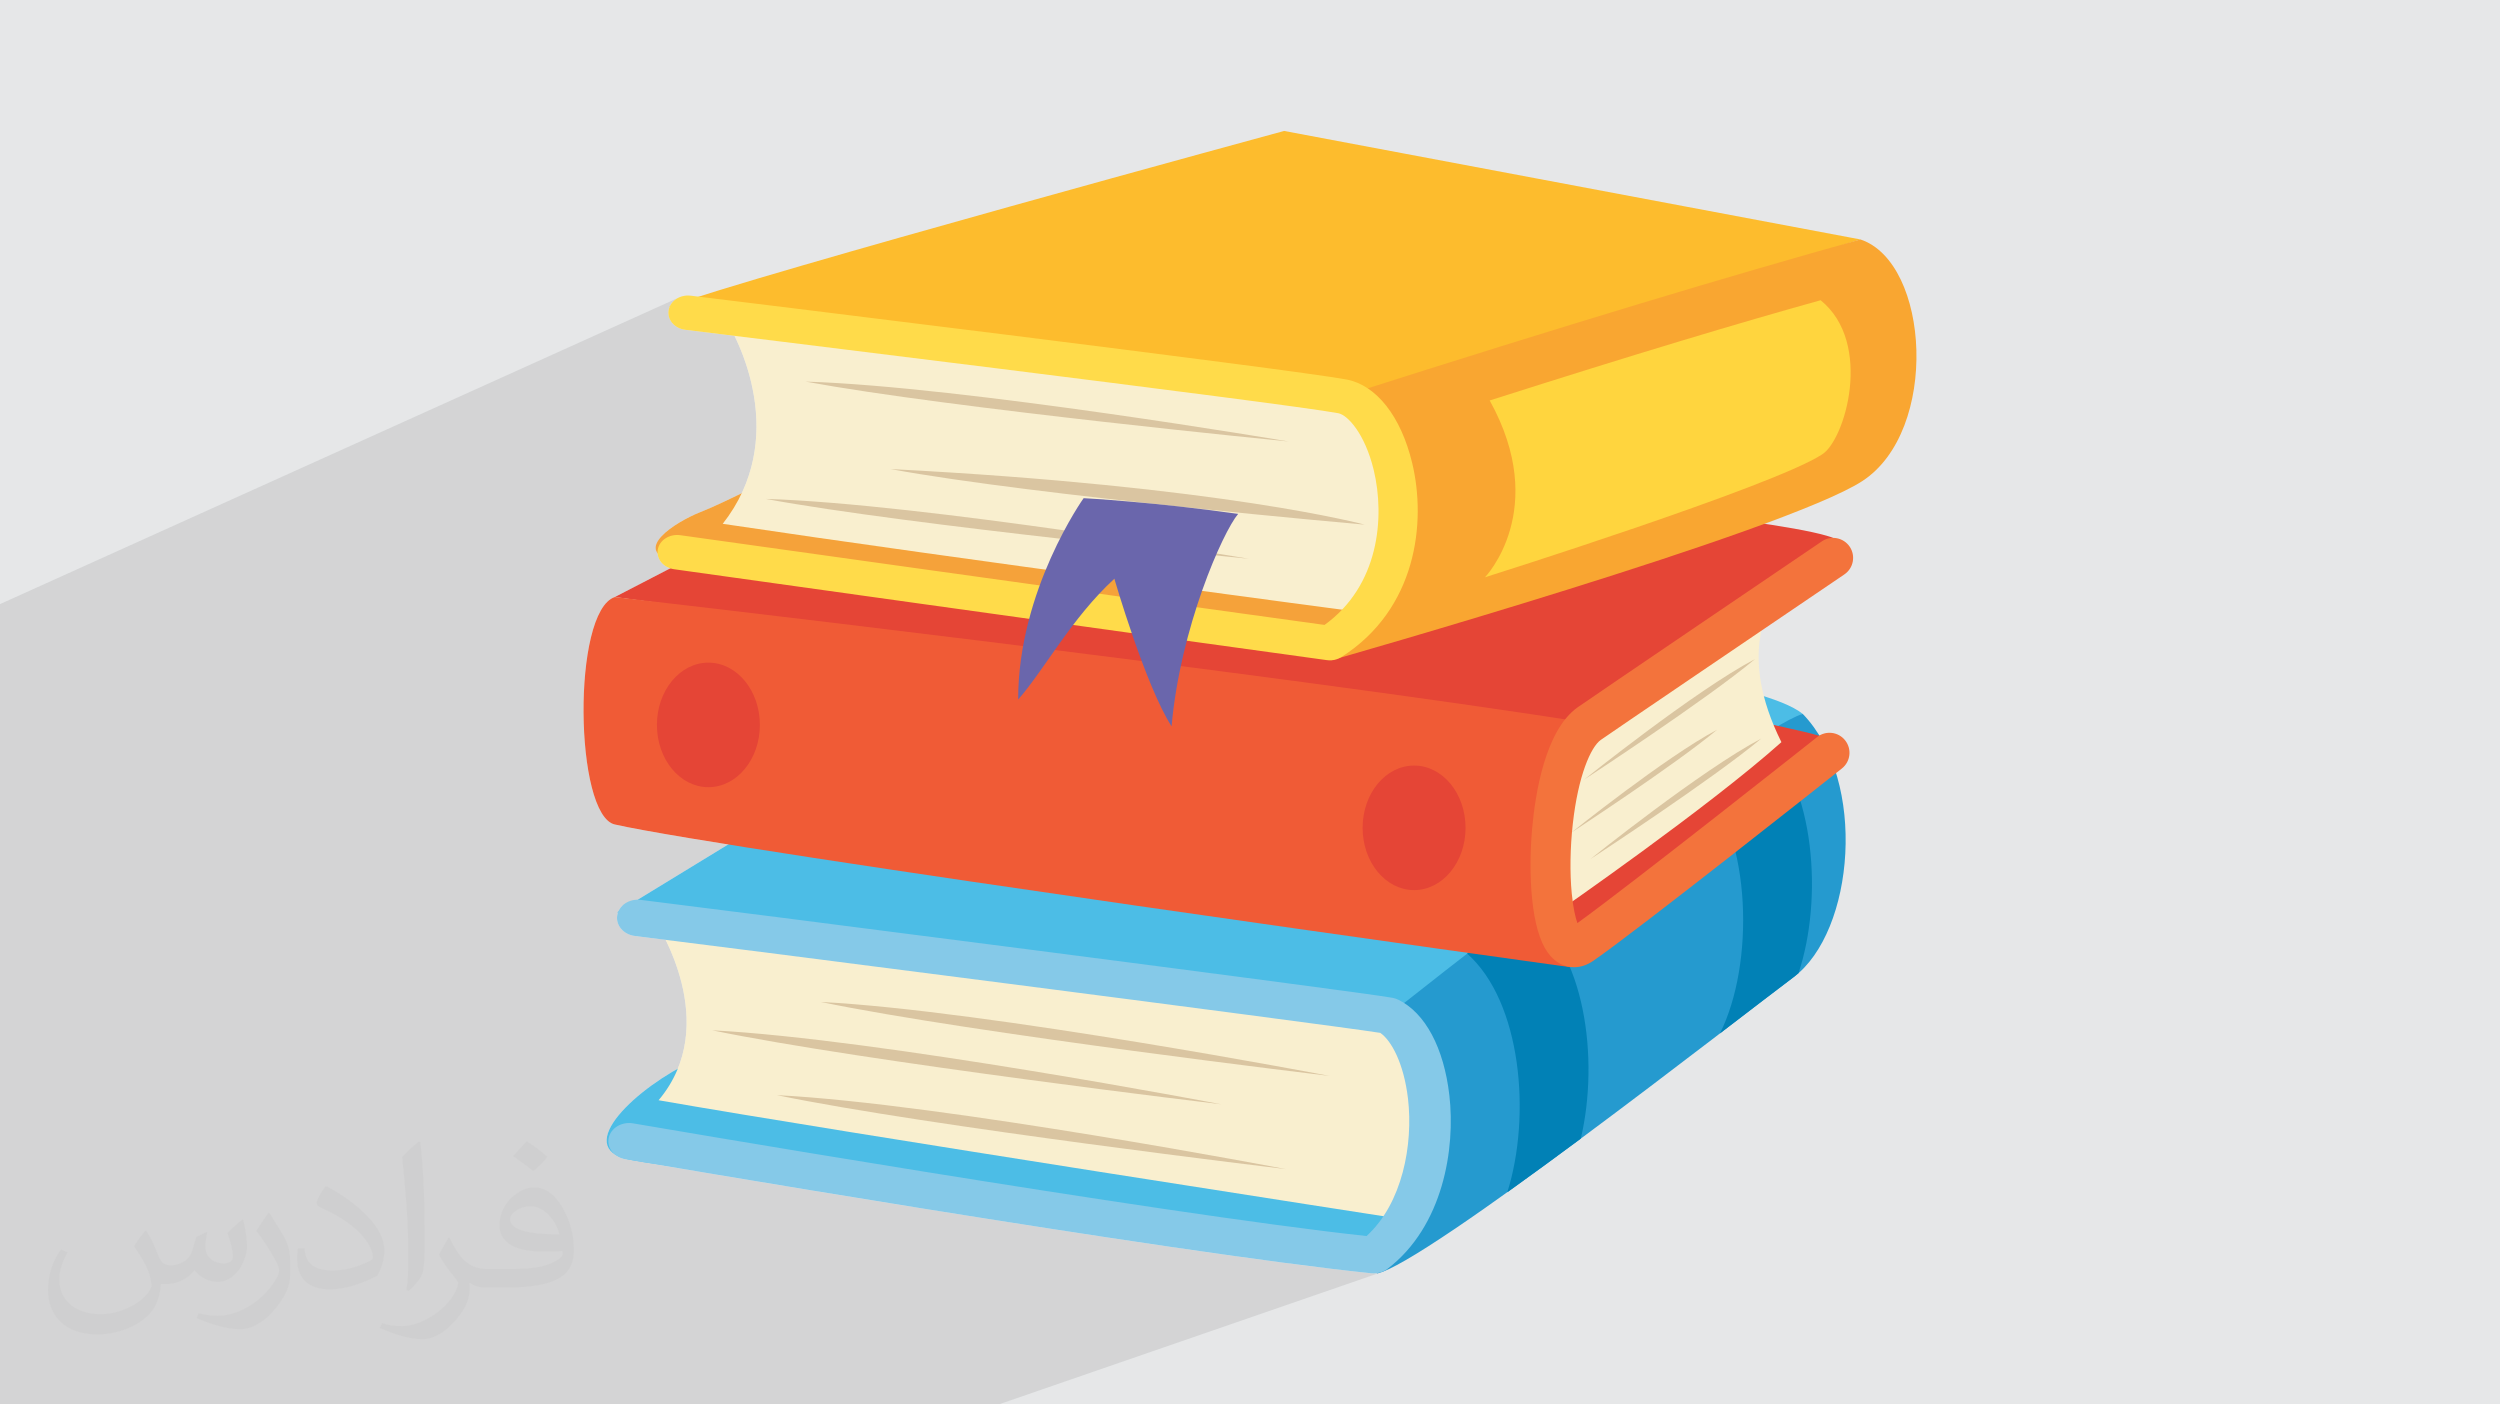 <?xml version="1.0" encoding="UTF-8"?>
<!DOCTYPE svg PUBLIC "-//W3C//DTD SVG 1.1//EN" "http://www.w3.org/Graphics/SVG/1.1/DTD/svg11.dtd">
<!-- Creator: CorelDRAW -->
<svg xmlns="http://www.w3.org/2000/svg" xml:space="preserve" width="94.192mm" height="52.917mm" version="1.1" style="shape-rendering:geometricPrecision; text-rendering:geometricPrecision; image-rendering:optimizeQuality; fill-rule:evenodd; clip-rule:evenodd"
viewBox="0 0 9419.16 5291.66"
 xmlns:xlink="http://www.w3.org/1999/xlink"
 xmlns:xodm="http://www.corel.com/coreldraw/odm/2003">
 <defs>
  <style type="text/css">
   <![CDATA[
    .fil0 {fill:#E6E7E8}
    .fil15 {fill:#FFDB4A;fill-rule:nonzero}
    .fil13 {fill:#FFD53E;fill-rule:nonzero}
    .fil11 {fill:#FDBC2D;fill-rule:nonzero}
    .fil12 {fill:#F9A631;fill-rule:nonzero}
    .fil17 {fill:#F3733C;fill-rule:nonzero}
    .fil10 {fill:#F05B36;fill-rule:nonzero}
    .fil9 {fill:#E54536;fill-rule:nonzero}
    .fil14 {fill:#F5A23A;fill-rule:nonzero}
    .fil6 {fill:#F9EFCF;fill-rule:nonzero}
    .fil8 {fill:#DAC5A1;fill-rule:nonzero}
    .fil7 {fill:#85C9E8;fill-rule:nonzero}
    .fil3 {fill:#4CBDE6;fill-rule:nonzero}
    .fil16 {fill:#6A66AC;fill-rule:nonzero}
    .fil4 {fill:#259ACF;fill-rule:nonzero}
    .fil5 {fill:#0181B6;fill-rule:nonzero}
    .fil2 {fill:#373435;fill-opacity:0.031}
    .fil1 {fill:#373435;fill-opacity:0.102}
   ]]>
  </style>
 </defs>
 <g id="Layer_x0020_1">
  <polygon class="fil0" points="-0,0 9419.16,0 9419.16,5291.66 -0,5291.66 "/>
  <polygon class="fil1" points="-0,4367.6 -0,4366.62 -0,4352.08 -0,4345.69 -0,4285.02 -0,4051.28 -0,3240.54 -0,3222.9 -0,3149.91 -0,3070.16 -0,3069.42 -0,3065.94 -0,2499.84 -0,2400.7 -0,2305.09 -0,2293.67 -0,2292.66 -0,2292.41 -0,2276.04 2554.74,1122.33 2544.89,1128.4 2536.27,1135.81 2529.1,1144.41 2523.57,1154.06 2521.08,1155.18 2522.98,1155.39 2522.29,1157.06 2521.66,1158.75 2521.07,1160.46 2520.54,1162.19 2520.06,1163.95 2519.63,1165.73 2519.26,1167.52 2518.94,1169.34 2518.37,1182.5 2520.72,1195.1 2525.75,1206.86 2533.19,1217.47 2542.79,1226.64 2554.3,1234.09 2567.46,1239.5 2582.01,1242.59 2583.49,1242.77 2586.47,1243.14 2590.91,1243.68 2596.79,1244.4 2604.06,1245.29 2612.69,1246.35 2622.67,1247.57 2633.95,1248.95 2646.5,1250.49 2660.3,1252.18 2675.31,1254.02 2691.49,1256.01 2708.83,1258.13 2727.28,1260.4 2746.81,1262.8 2767.4,1265.33 2773.6,1278.29 2779.78,1291.8 2785.9,1305.84 2791.93,1320.41 2797.83,1335.47 2803.59,1351 2809.15,1367 2814.5,1383.43 2819.6,1400.28 2824.42,1417.52 2828.93,1435.15 2833.09,1453.14 2836.87,1471.46 2840.24,1490.11 2843.18,1509.06 2845.64,1528.28 2847.59,1547.77 2849.01,1567.51 2849.86,1587.46 2850.11,1607.62 2849.72,1627.96 2848.67,1648.46 2846.93,1669.11 2844.45,1689.89 2841.22,1710.77 2837.19,1731.73 2832.34,1752.76 2826.64,1773.84 2820.04,1794.94 2812.53,1816.05 2804.06,1837.15 2794.61,1858.22 2784.12,1863.35 2773.58,1868.48 2763.02,1873.59 2752.48,1878.65 2741.99,1883.65 2731.58,1888.57 2721.29,1893.4 2711.15,1898.1 2701.19,1902.67 2691.46,1907.08 2681.97,1911.32 2672.78,1915.37 2601.88,1946 2592.4,1950.69 2575.99,1959.46 2559.73,1968.87 2543.92,1978.81 2528.87,1989.17 2514.88,1999.85 2502.26,2010.76 2491.3,2021.77 2482.32,2032.79 2475.6,2043.71 2471.46,2054.44 2470.2,2064.85 2472.12,2074.86 2477.52,2084.35 2478.93,2093.75 2481.84,2102.75 2486.16,2111.22 2491.78,2119.03 2498.6,2126.08 2506.52,2132.22 2515.45,2137.35 2525.27,2141.33 2316.49,2249.4 2301.76,2256.52 2288.04,2267.56 2275.33,2282.26 2263.61,2300.35 2252.88,2321.57 2243.14,2345.64 2234.37,2372.32 2226.58,2401.32 2219.76,2432.39 2213.9,2465.25 2208.99,2499.65 2205.03,2535.32 2202.02,2571.99 2199.95,2609.4 2198.81,2647.28 2198.6,2685.37 2199.31,2723.4 2200.93,2761.1 2203.46,2798.22 2206.9,2834.48 2211.23,2869.62 2216.46,2903.38 2222.57,2935.49 2229.56,2965.67 2237.43,2993.68 2246.16,3019.24 2255.76,3042.09 2266.22,3061.96 2277.52,3078.59 2289.67,3091.71 2302.67,3101.05 2316.49,3106.36 2323.68,3107.95 2331.31,3109.6 2339.4,3111.31 2347.92,3113.07 2356.87,3114.88 2366.25,3116.75 2376.06,3118.67 2386.28,3120.64 2396.92,3122.66 2407.96,3124.73 2419.41,3126.86 2431.25,3129.03 2443.49,3131.25 2456.11,3133.52 2469.11,3135.83 2482.49,3138.2 2496.24,3140.6 2510.35,3143.06 2524.83,3145.55 2539.66,3148.09 2554.84,3150.68 2570.36,3153.3 2586.23,3155.97 2602.42,3158.68 2618.95,3161.43 2635.8,3164.21 2652.97,3167.04 2670.45,3169.91 2688.24,3172.81 2706.33,3175.75 2724.72,3178.72 2743.4,3181.73 2402.82,3389.73 2344.37,3413.14 2341.25,3416.16 2334.72,3424.82 2329.69,3434.39 2324.78,3437.39 2328.34,3437.87 2327.88,3439.23 2327.45,3440.59 2327.04,3441.97 2326.67,3443.37 2326.33,3444.77 2326.03,3446.19 2325.75,3447.62 2325.51,3449.06 2324.92,3462.95 2327.42,3476.25 2332.75,3488.67 2340.63,3499.88 2350.8,3509.58 2362.99,3517.45 2376.92,3523.19 2392.33,3526.48 2396.61,3527 2401.31,3527.57 2406.42,3528.2 2411.93,3528.88 2417.84,3529.61 2424.15,3530.39 2430.85,3531.22 2437.93,3532.1 2445.39,3533.03 2453.23,3534.01 2461.43,3535.04 2470,3536.11 2478.92,3537.23 2488.2,3538.39 2497.83,3539.61 2507.8,3540.86 2512.36,3550.23 2517.05,3560.19 2521.84,3570.71 2526.68,3581.77 2531.56,3593.35 2533.01,3596.94 6648.37,1973.42 6664.16,1967.58 6679.73,1961.78 6695.09,1956.01 6710.22,1950.29 6725.11,1944.61 6739.77,1938.97 6754.18,1933.37 6768.34,1927.82 2533.55,3598.3 2536.42,3605.43 2541.25,3617.99 2546.01,3631 2550.67,3644.45 2555.19,3658.32 2559.54,3672.58 2563.69,3687.22 2567.61,3702.2 2571.26,3717.52 2574.61,3733.15 2577.62,3749.08 2580.27,3765.27 2582.52,3781.71 2584.34,3798.37 2585.7,3815.25 2586.56,3832.31 2586.88,3849.53 2586.65,3866.9 2585.82,3884.39 2584.36,3901.98 2582.24,3919.66 2579.43,3937.39 2575.89,3955.17 2571.59,3972.96 2566.49,3990.75 2560.58,4008.52 2553.8,4026.24 2537.87,4035.36 2522.02,4044.84 2506.27,4054.64 2490.69,4064.74 2475.32,4075.11 2460.21,4085.72 2445.41,4096.54 2430.96,4107.54 2416.91,4118.69 2403.31,4129.96 2390.21,4141.31 2377.66,4152.73 2365.7,4164.18 2354.38,4175.63 2343.75,4187.05 2333.85,4198.42 2324.74,4209.69 2316.46,4220.85 2309.07,4231.86 2302.6,4242.7 2297.1,4253.32 2292.63,4263.72 2289.23,4273.84 2286.95,4283.67 2285.83,4293.17 2285.93,4302.32 2287.29,4311.08 2289.97,4319.43 2294,4327.34 2299.43,4334.77 2306.32,4341.7 2314.71,4348.09 2318.86,4351.53 2323.31,4354.71 2328.03,4357.61 2333.02,4360.21 2338.26,4362.49 2343.74,4364.44 2349.44,4366.04 2355.36,4367.27 2363.02,4368.59 2381.82,4371.81 2411.13,4376.81 2450.39,4383.5 2498.98,4391.75 2528.64,4396.77 6867.15,2765.43 6854.78,2771.27 2530.62,4397.1 2556.32,4401.45 2621.81,4412.5 2694.85,4424.77 2774.85,4438.16 2861.22,4452.56 2953.35,4467.85 3050.66,4483.92 3152.55,4500.67 3258.42,4517.97 3367.67,4535.72 3479.72,4553.8 3593.97,4572.11 3709.82,4590.53 3826.68,4608.94 3943.95,4627.24 4061.04,4645.32 4177.35,4663.06 4292.29,4680.36 4405.25,4697.09 4515.66,4713.15 4622.91,4728.43 4726.4,4742.81 4825.54,4756.18 4894.73,4765.18 5679.03,4491.94 5679.01,4492.01 4894.86,4765.19 4919.74,4768.43 5008.41,4779.45 5090.93,4789.13 5166.73,4797.35 5167.89,4797.46 5169.04,4797.55 5170.18,4797.62 5171.32,4797.67 5172.45,4797.71 5173.59,4797.73 5174.71,4797.75 5175.84,4797.75 5177.35,4797.74 5178.86,4797.7 5180.36,4797.63 5181.86,4797.55 5183.36,4797.43 5184.85,4797.29 5186.34,4797.13 5187.82,4796.95 5187.18,4798.33 5193.68,4796.8 5200.92,4794.61 3761.92,5291.66 3759.04,5291.66 3755.8,5291.66 3746.43,5291.66 3736.49,5291.66 3383.68,5291.66 3383.51,5291.66 151.41,5291.66 148.7,5291.66 -0,5291.66 -0,5258.1 -0,5225.41 -0,5007.85 -0,4597.7 -0,4596.22 -0,4534.03 -0,4477.26 -0,4378.91 -0,4369.4 "/>
  <path class="fil2" d="M550.85 4636.82c17.98,27.25 29.64,53.44 41.02,82.55 8.46,16.94 12.95,48.16 52.65,48.16 11.63,0 28.32,-3.43 43.13,-11.63 16.66,-8.74 29.36,-21.97 35.99,-42.06l15.87 -53.44 38.63 -19.05 2.64 2.64c-5.28,20.12 -6.6,39.42 -6.6,54.51 0,44.7 38.63,61.65 69.32,61.65 17.98,0 34.14,-8.74 34.14,-25.15 0,-21.16 -8.99,-57.15 -20.65,-89.43 17.98,-17.98 35.99,-35.99 56.62,-50.55l3.17 1.6c8.99,38.1 14.02,75.67 14.02,100.81 0,24.61 -10.85,51.87 -19.84,69.6 -18.52,34.92 -51.33,62.71 -91.01,62.71 -30.15,0 -63.75,-15.09 -86.79,-43.13l-1.32 0c-21.69,27 -55.3,51.33 -109.02,51.33l-16.66 0c-2.64,35.46 -10.31,60.58 -21.97,83.08 -32,62.43 -127,106.63 -216.43,106.63 -124.36,0 -186.79,-71.7 -186.79,-167.21 0,-59 19.3,-113.77 48.95,-152.65l24.33 10.06c-18.52,35.46 -30.96,68.78 -30.96,101.6 0,89.43 72.77,132.03 156.64,132.03 77.8,0 174.09,-49.48 191.57,-106.88 -6.6,-62.71 -30.15,-92.07 -66.14,-149.22 10.85,-19.05 24.87,-38.1 42.34,-58.47l3.17 0 0 0 0 0 -0.02 -0.09zm1434.31 -336.55c26.19,16.41 51.87,35.71 76.99,57.94 -14.02,19.84 -31.5,37.85 -53.19,53.72 -25.15,-20.37 -50.27,-37.85 -75.95,-56.36 17.45,-19.58 34.67,-38.35 52.12,-55.3l0 0 0 0 0 0 0 0 0 0 0.03 0zm13.49 244.48c-42.34,0 -76.99,27.79 -76.99,48.41 0,44.2 84.66,57.94 186,57.4 -12.7,-51.87 -57.15,-105.84 -109.02,-105.84l0.01 0.03zm-95 236.55c55.04,0 103.2,-1.6 139.95,-10.85 41.02,-10.31 75.67,-30.96 75.67,-45.24 0,-3.71 0,-8.2 -1.32,-11.91 -23.01,2.11 -49.48,2.11 -72.49,2.11 -74.6,0 -131.75,-16.94 -154.25,-58.75 -5.56,-11.63 -9.52,-24.61 -9.52,-39.42 0,-40.49 17.45,-79.91 48.16,-107.16 25.65,-22.48 53.97,-36.5 82.8,-36.5 52.12,0 93.65,41.81 122.76,107.7 15.87,35.99 26.72,77.52 26.72,129.92 0,34.92 -9.52,64.29 -31.22,85.98 -40.49,39.17 -115.09,53.97 -229.39,53.97l-51.87 0 0 0 -13.49 0c-28.32,0 -48.69,-5.03 -64.82,-17.45l-2.64 0c0.79,6.6 1.32,12.95 1.32,19.05 0,25.65 -8.46,58.47 -25.65,84.66 -50.8,75.41 -105.84,108.2 -153.47,108.2 -48.16,0 -107.16,-18.52 -160.35,-42.6l9.52 -18.52c17.2,7.14 41.02,11.91 73.81,11.91 85.98,0 198.96,-82.55 212.98,-163.25 -3.17,-6.6 -8.99,-15.34 -17.2,-24.61 -25.15,-29.9 -41.02,-54.76 -55.83,-80.95 12.7,-25.15 24.33,-45.24 35.18,-63.5l4.5 -0.53c36.78,74.88 70.1,117.73 144.45,117.73l11.63 0 0 0 53.97 0 0 0 0 0 0 0 0 0 0 0 0.09 0.01zm-372.54 79.12c6.35,-34.39 6.88,-73.02 6.88,-109.02l0 -53.44c0,-99.75 -12.7,-244.73 -23.01,-339.19 17.98,-19.3 43.13,-42.06 62.97,-57.4l5.82 1.6c13.49,118.8 16.66,256.39 16.66,383.64 0,33.35 -1.32,65.89 -4.5,89.69 -1.85,30.15 -19.3,52.91 -56.62,87.83l-8.2 -3.71zm-383.38 -157.43c1.85,46.84 24.87,83.62 105.31,83.62 50.01,0 92.33,-12.95 139.17,-35.18 8.46,-3.71 12.95,-8.74 12.95,-12.95 0,-29.36 -22.48,-68.25 -60.32,-103.71 -36.78,-33.35 -85.47,-62.71 -130.96,-82.3 -15.62,-6.6 -20.65,-13.49 -20.65,-20.12 0,-13.49 17.98,-41.81 32.82,-62.18l5.03 -0.53c52.12,27.25 110.34,67.74 153.47,112.7 39.17,41.53 63.5,83.62 63.5,129.39 0,33.86 -10.31,65.61 -27,95.25 -57.15,28.83 -118.01,50.8 -178.33,50.8 -73.28,0 -123.29,-34.39 -123.29,-115.09 0,-8.74 0,-22.22 3.17,-39.7l25.15 0 0 0 0 0 0 0 0 0 0 0 -0.02 0zm-132.57 -133.1l45.52 73.56c16.66,27.25 32.28,56.9 32.28,103.71l0 59.79c0,48.41 -30.96,100.28 -80.95,151.61 -39.17,34.67 -73.81,49.48 -105.84,49.48 -47.62,0 -102.13,-14.81 -165.1,-41.81l7.14 -18.52c19.84,5.28 42.85,9.78 71.17,9.78 90.5,-0.53 183.08,-66.67 225.42,-147.37 5.03,-9.27 6.88,-17.98 6.88,-24.08 0,-9.27 -5.03,-19.58 -8.99,-28.83 -23.01,-43.38 -48.69,-83.08 -76.99,-119.86 14.81,-23.29 29.64,-45.77 45.77,-68l3.71 0.53 0 0 0 0 0 0 0 0 0 0 -0.02 0.01z"/>
  <g id="_1915494905056">
   <path class="fil3" d="M2324.78 3437.4l1774.51 -1083.73c0,0 2397.12,99.52 2692.83,336.08 -321.74,228.91 -1561.94,1136.85 -1561.94,1136.85l-2905.4 -389.2z"/>
   <path class="fil4" d="M5230.18 3826.6c0,0 1353.19,-1075.82 1561.94,-1136.85 243.59,251.83 195.62,820.17 -34.83,992.14 -207.45,154.91 -1388.35,1081.05 -1570.1,1116.45 191.38,-412.13 225.65,-811.44 42.99,-971.74z"/>
   <path class="fil5" d="M6643.98 2769.37c-66.16,41.85 -147.24,97.4 -236.98,161.2 195.79,225.48 203.2,703.91 73.17,963.01 128.4,-98.22 228.99,-175.72 277.12,-211.69 6.53,-4.82 12.8,-9.96 18.92,-15.34 93.16,-279.48 62.74,-705.22 -132.23,-897.18z"/>
   <path class="fil5" d="M5955.96 4289.87c70.73,-300.53 15.67,-712.57 -205.33,-862.66 0,0 108.5,-86.31 272.15,-214.14 -176.86,133.21 -353.55,269.52 -495.08,379.82 205.56,181.83 241.87,612.39 151.32,899.13 88.51,-63.31 182.57,-132.16 276.94,-202.15z"/>
   <path class="fil3" d="M2611.8 3996.44c-208.79,97.32 -458.81,326.31 -243.58,372.23 215.31,45.69 2807.63,360.49 2807.63,360.49l169.52 -240.4 -2733.57 -492.32z"/>
   <path class="fil6" d="M2474.81 3481.37c0,0 247.89,377.7 6.54,663.95 684.99,120.25 2792.32,446.47 2792.32,446.47 0,0 260.88,-406.42 -32.63,-738.43 -476.17,-91.61 -2766.23,-371.99 -2766.23,-371.99z"/>
   <path class="fil7" d="M5175.85 4797.76c18.76,0 37.04,-5.79 51.4,-16.8 209.97,-160.3 256.96,-453.08 233.38,-655.22 -20.79,-178.25 -90.71,-309.08 -192.01,-359.01 -6.87,-3.35 -14.29,-5.72 -22.04,-7.27 -126.29,-23.73 -2582.54,-338.78 -2832.87,-369.05 -42.91,-5.3 -82.32,20.97 -88.21,58.66 -5.93,37.52 24.01,72.19 66.83,77.42 236.15,28.55 2580.24,329.24 2808.08,365.04 41.03,27.98 88.76,113.73 104.5,248.17 20.07,172.93 -21.3,394.41 -156.22,517.34 -790.06,-85.66 -2743.25,-421.18 -2763.19,-424.52 -42.36,-7.34 -83.56,16.89 -91.91,54.09 -8.32,37.2 19.32,73.34 61.78,80.68 20.29,3.51 2040.87,350.53 2811.35,430.07 3.1,0.32 6.12,0.4 9.13,0.4z"/>
   <path class="fil8" d="M5010.83 4053.95c0,0 -1290.49,-246.68 -1918.7,-278.99 571.02,118.2 1918.7,278.99 1918.7,278.99z"/>
   <path class="fil8" d="M4602.06 4160.74c0,0 -1290.59,-246.69 -1918.79,-278.92 571.02,118.22 1918.79,278.92 1918.79,278.92z"/>
   <path class="fil8" d="M4845.64 4404.97c0,0 -1290.55,-246.68 -1918.86,-278.9 571.12,118.2 1918.86,278.9 1918.86,278.9z"/>
   <path class="fil9" d="M5979.79 3524.37c317,-243.18 857.27,-604.24 948.96,-697.98 33.21,-53.1 -226.04,-81.98 -463.1,-146.18 -187.79,-50.9 -825.79,694.47 -825.79,694.47l339.93 149.69z"/>
   <path class="fil6" d="M6720.17 2189.46c-59.22,88.1 -174.24,273.03 -8.41,606.68 -276.29,246.85 -841.04,637.59 -841.04,637.59 0,0 -168.53,-482.52 38.18,-761.26 305.25,-218.71 811.27,-483.01 811.27,-483.01z"/>
   <path class="fil9" d="M6024.25 2746.7l-3707.76 -497.29 1102.58 -570.7c0,0 3434.31,241.54 3514.1,363.42 36.05,55.07 -908.92,704.57 -908.92,704.57z"/>
   <path class="fil10" d="M2316.49 2249.41c-162.49,54.08 -151.9,822.85 0,856.96 440.17,98.95 3599.67,537.67 3599.67,537.67 0,0 -201.16,-551.13 109.64,-913.82 -1273.32,-201.74 -3709.31,-480.81 -3709.31,-480.81z"/>
   <path class="fil9" d="M2862.96 2731.2c0,129.62 -86.83,234.69 -193.95,234.69 -107.12,0 -193.95,-105.07 -193.95,-234.69 0,-129.54 86.83,-234.61 193.95,-234.61 107.12,0 193.95,105.07 193.95,234.61z"/>
   <path class="fil9" d="M5521.74 3119.01c0,129.54 -86.8,234.61 -193.9,234.61 -107.2,0 -194,-105.07 -194,-234.61 0,-129.63 86.8,-234.69 194,-234.69 107.1,0 193.9,105.06 193.9,234.69z"/>
   <path class="fil8" d="M5991.38 3237.3c0,0 419.13,-336.59 644.84,-454.95 -183.29,153.52 -644.84,454.95 -644.84,454.95z"/>
   <path class="fil8" d="M5967.79 2937.75c0,0 419.31,-336.58 644.94,-454.87 -183.29,153.45 -644.94,454.87 -644.94,454.87z"/>
   <path class="fil8" d="M5919.75 3137.28c0,0 357.47,-286.98 549.82,-387.97 -156.3,131.01 -549.82,387.97 -549.82,387.97z"/>
   <path class="fil11" d="M7009.36 902.11l-2171.23 -408.78c0,0 -1996.43,543.05 -2317.53,661.82 564.71,62.99 2572.94,352.41 2572.94,352.41l1915.82 -605.45z"/>
   <path class="fil12" d="M7009.36 902.11c261.6,86.87 298.49,721.13 7.1,910.47 -291.4,189.41 -2001.47,675.28 -2001.47,675.28 0,0 452.34,-445.9 42.5,-994.49 862.1,-275 1467.14,-456.25 1951.87,-591.26z"/>
   <path class="fil13" d="M6859.5 1131.17c199.94,162.01 91.36,529.84 4.49,581.55 -186.07,120.97 -1269.08,462.29 -1269.08,462.29 0,0 245.96,-254.76 17.79,-666.14 550.63,-175.64 937.14,-291.48 1246.8,-377.7z"/>
   <path class="fil14" d="M2944.22 1782.56c0,0 -208.54,108.98 -304.71,146.67 -96.18,37.85 -261.65,144.47 -104.34,184.69 205.6,52.44 2475.24,309.01 2475.24,309.01l179.23 -172.46 -2245.42 -467.91z"/>
   <path class="fil6" d="M2715.74 1177.02c75.46,104.24 256.54,479.25 7.26,796.5 874.41,131.02 2383.92,330.3 2383.92,330.3 0,0 394.43,-363.18 -13.38,-796.26 -555.44,-77.99 -2377.8,-330.54 -2377.8,-330.54z"/>
   <path class="fil15" d="M5014.99 2487.86c14.03,-0.82 27.49,-5.06 38.91,-12.32 283.48,-180.53 320.76,-506.91 266.59,-731.74 -42.42,-175.46 -134.93,-292.93 -247.42,-313.98 -209.08,-39.15 -2378.35,-304.52 -2470.6,-315.78 -40.55,-4.98 -77.88,19.82 -83.53,55.31 -5.65,35.56 22.63,68.36 63.08,73.25 22.6,2.77 2256.28,275.97 2460.05,314.23 35.65,6.69 100.59,77.5 133.62,213.9 43.32,180.03 19.25,436.51 -185.25,583.75 -862.11,-118.53 -2411.59,-335.76 -2427.36,-338.05 -40.49,-5.63 -78.36,18.44 -84.74,53.84 -6.49,35.4 20.98,68.76 61.32,74.4 16.01,2.21 1603.77,224.91 2459.34,342.46 5.3,0.73 10.69,0.98 15.99,0.73z"/>
   <path class="fil8" d="M4855.43 1663.45c0,0 -1225.87,-207.61 -1820.4,-225.72 542.67,100.5 1820.4,225.72 1820.4,225.72z"/>
   <path class="fil8" d="M5141.43 1976.71c0,0 -529.43,-144.56 -1786.37,-209.49 542.67,100.41 1786.37,209.49 1786.37,209.49z"/>
   <path class="fil8" d="M4705.65 2105.36c0,0 -1225.92,-207.54 -1820.45,-225.65 542.71,100.42 1820.45,225.65 1820.45,225.65z"/>
   <path class="fil16" d="M4082.74 1876.93c0,0 -246.89,346.46 -246.68,758.83 99.59,-113.72 201.08,-306.81 362.43,-455.19 0,0 117.56,404.2 215.61,556.02 32.8,-371.17 192.43,-731.1 250.85,-800.44 -317.5,-45.02 -582.21,-59.22 -582.21,-59.22z"/>
   <path class="fil17" d="M5954.58 3502.02l0.08 0 -0.08 0zm-24.06 142.18c-37.86,0 -73.91,-19.42 -100.1,-56.69 -29.13,-41.52 -48.62,-109.15 -57.91,-201.01 -8.01,-78.47 -8.01,-171.8 -0.09,-262.92 11.74,-133.7 49.44,-371 170.74,-458.05 38.35,-27.49 885.11,-601.54 921.16,-626.02 34.42,-23.33 81.24,-14.26 104.66,20.15 23.33,34.43 14.27,81.26 -20.15,104.59 -304.61,206.46 -888.44,602.6 -917.82,623.64 -37.85,27.17 -84.99,135.26 -105.14,315.37 -10.12,90.89 -11.59,184.45 -4.01,263.33 5.32,54.75 13.88,90.23 21.22,111.28 201.82,-145.29 895.7,-694.87 903.05,-700.66 32.62,-25.86 80.02,-20.39 105.79,12.24 25.87,32.62 20.4,79.94 -12.23,105.8 -31.58,25.05 -774.56,613.53 -937.14,725.04 -23.33,16.08 -48.05,23.91 -72.03,23.91z"/>
  </g>
 </g>
</svg>

